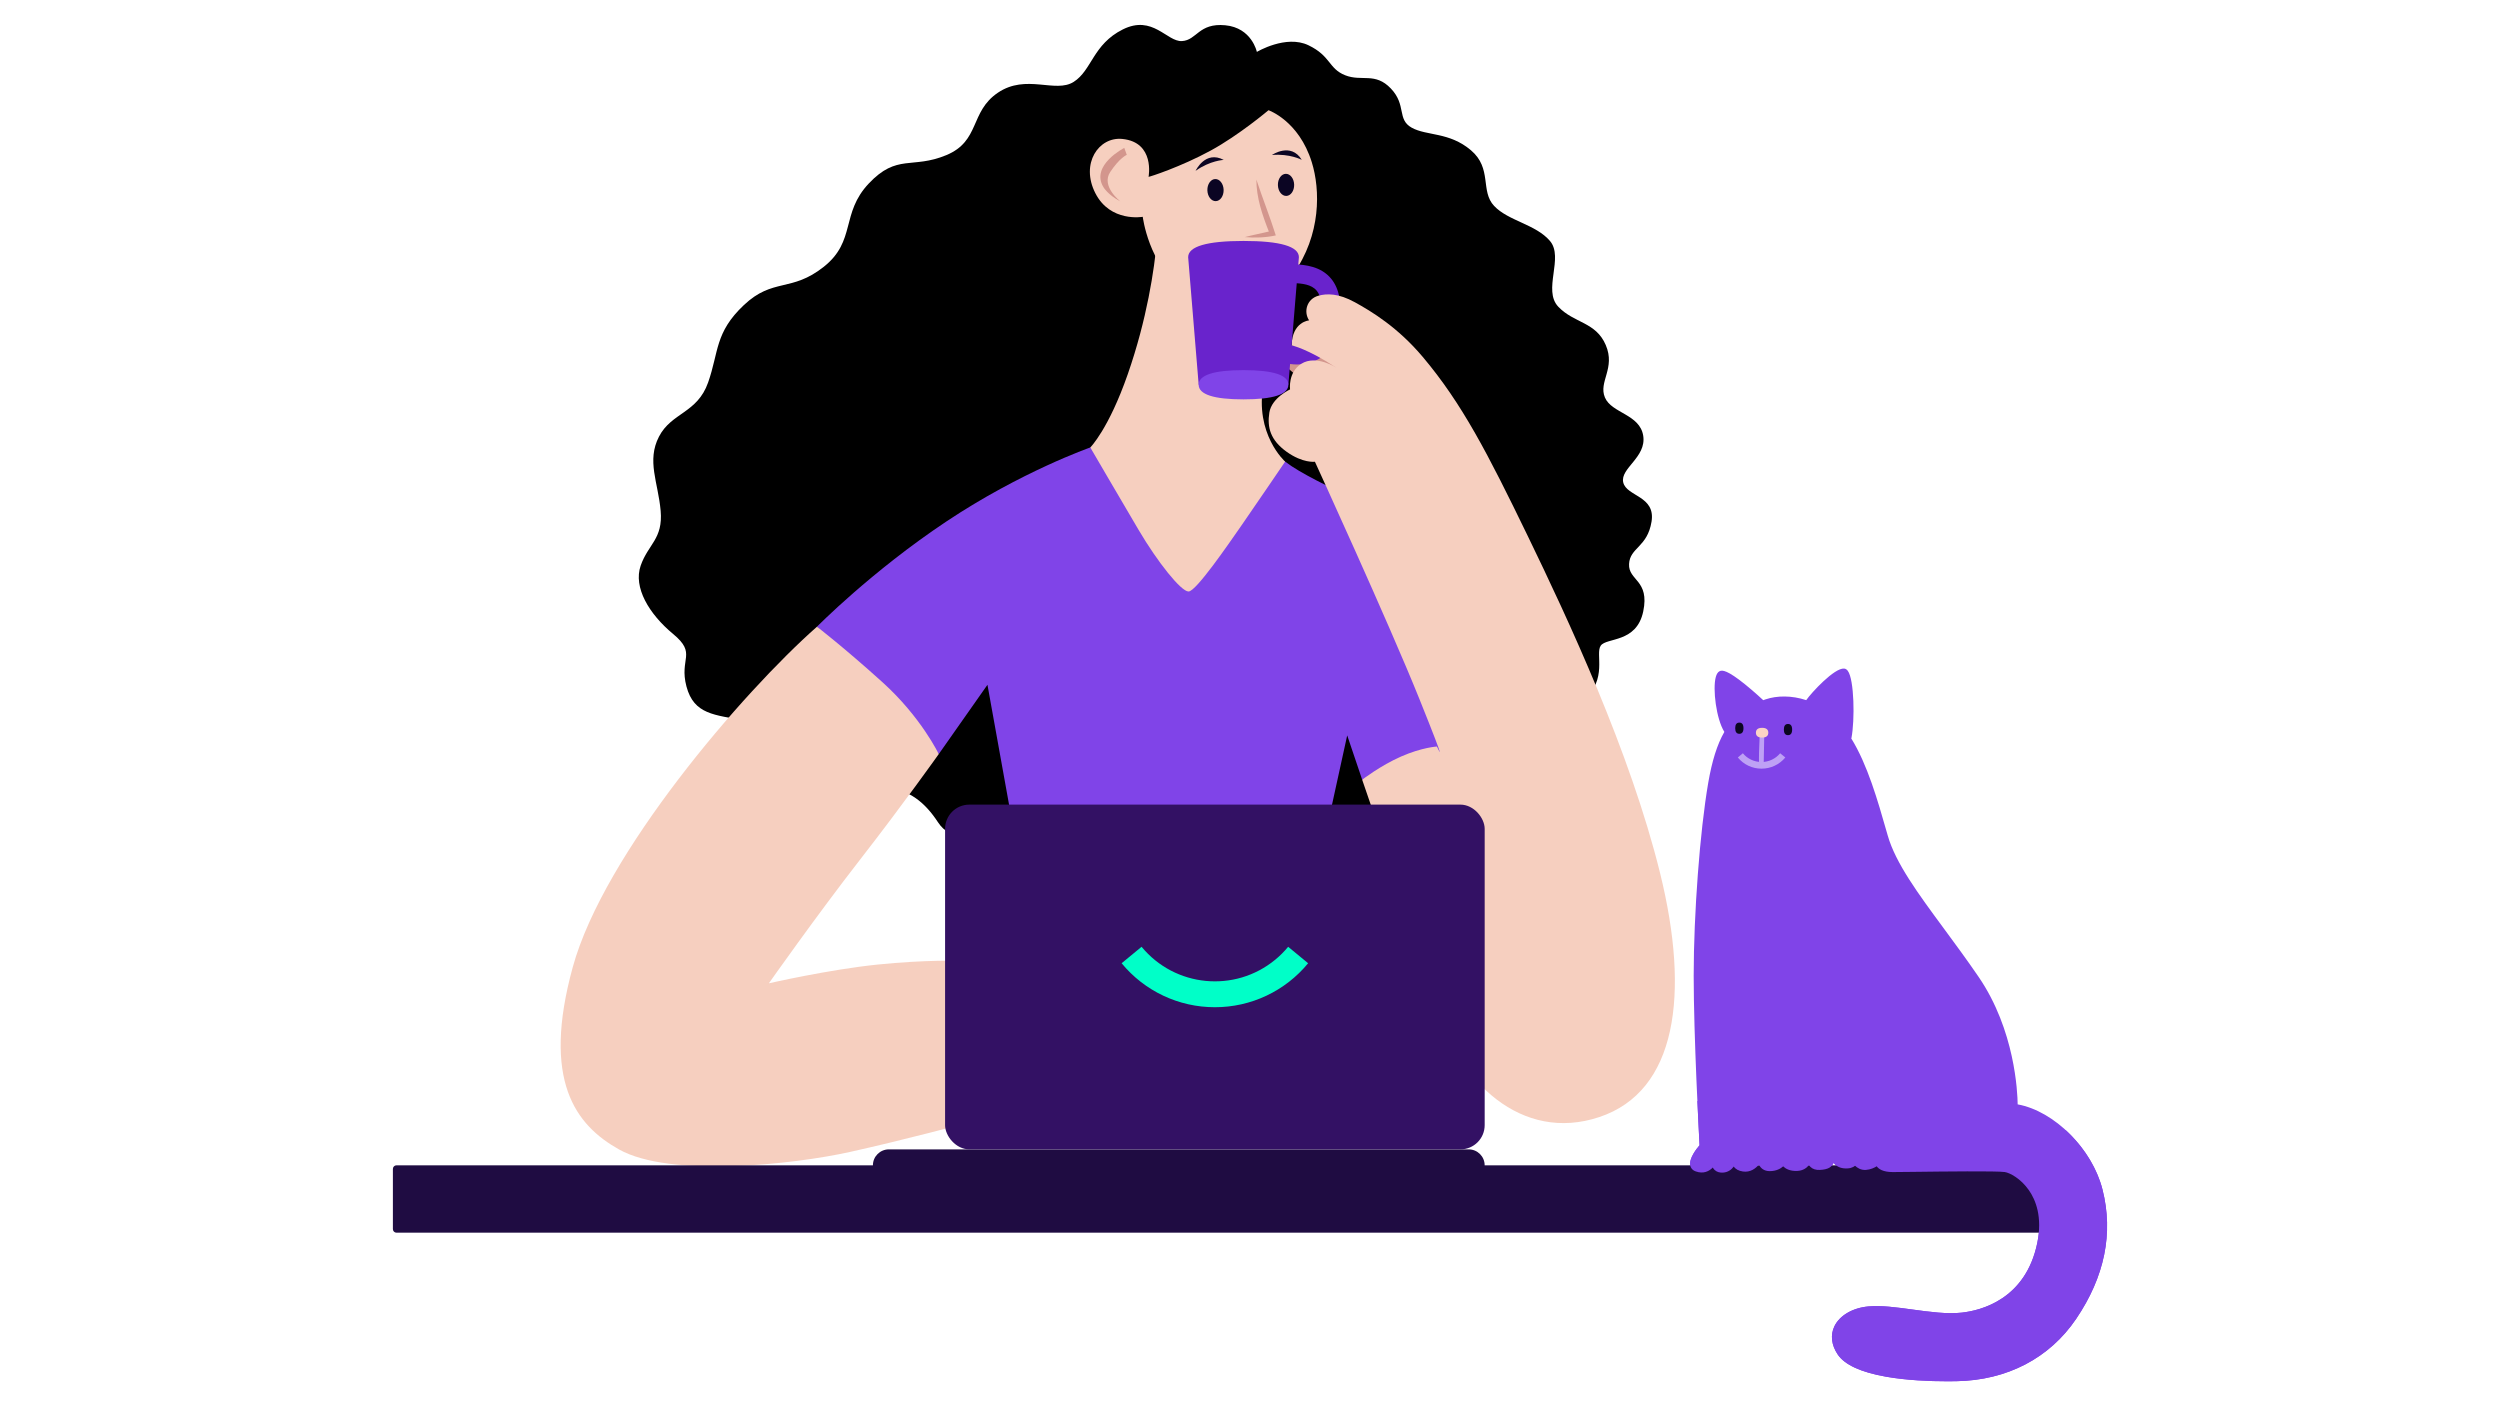 <?xml version="1.0" encoding="UTF-8"?>
<svg id="Illustration" xmlns="http://www.w3.org/2000/svg" viewBox="0 0 1920 1080">
  <defs>
    <style>
      .cls-1 {
        fill: #0a0621;
      }

      .cls-2 {
        fill: #92594a;
      }

      .cls-3 {
        fill: #6923cc;
      }

      .cls-4 {
        fill: #8044e8;
      }

      .cls-5 {
        fill: #331164;
      }

      .cls-6, .cls-7 {
        fill: #0b0523;
      }

      .cls-8 {
        fill: #f6cfbf;
      }

      .cls-9 {
        fill: #1f0c42;
      }

      .cls-10 {
        fill: #d3968d;
      }

      .cls-11 {
        fill: #bea1f5;
      }

      .cls-12 {
        fill: #fcd4c5;
      }

      .cls-13 {
        fill: #00ffc8;
      }

      .cls-7 {
        fill-rule: evenodd;
      }
    </style>
  </defs>
  <path class="cls-4" d="M1305.25,879.58c-.45-8.26-4.5-84.09-4.5-130.25,0-47.49,4.8-111.16,11.17-148.11,2.88-16.68,6.78-29.39,12.4-39.13-.02-.03-.06-.06-.08-.09-6.18-9.94-9-32.83-6.52-42.03.62-2.3,1.56-3.76,2.86-4.45,2.13-1.13,6.15-.81,19.71,10.13,6.99,5.65,13.44,11.68,13.88,12.09.62-.22,1.24-.45,1.88-.66,8.66-2.91,19.9-3.08,31.13.63,3.8-5.53,21.69-25,29.18-24.25,1.05.11,1.97.7,2.75,1.75,5,6.74,5.43,37.87,2.83,51.44-.03.16-.1.31-.17.45,12.47,20.26,20.1,46.9,27.5,72.8l.51,1.79c6.04,21.13,23.23,44.45,43.14,71.45,8.6,11.67,17.5,23.74,26.61,37.04,27.99,40.87,29.93,88.83,30.04,97.97,28.23,5.15,57.25,34.16,65.18,65.48,8.48,33.49,1.66,66.89-20.27,99.28-20.43,30.16-53.05,47.16-91.86,47.85-2.23.04-4.62.06-7.14.06-13.66,0-31.09-.71-46.92-3.5-19.39-3.41-31.92-9.19-37.24-17.17-4.8-7.2-5.69-14.84-2.51-21.51,3.99-8.34,13.99-14.2,26.12-15.3,9.98-.91,21.65.7,34,2.39,12.98,1.78,26.4,3.63,37.81,2.36,14.42-1.6,48.94-10.02,57.91-53.51,4.12-19.98-1.21-33.05-6.41-40.5-6.34-9.09-14.74-13.38-18.54-13.95-6.12-.92-47.55-.42-69.81-.14-7.55.09-13.52.16-16.22.16-7.62,0-10.89-2.44-12.29-4.44-1.77,1.1-4.66,2.51-8.22,2.78-4,.31-6.83-1.65-8.41-3.19-1.5,1.24-4.22,2.49-8.86,1.95-3.66-.43-6.12-2.2-7.67-4.13-1.43,3.15-3.95,5.05-10.51,5.38-3.1.16-5.57-.64-7.31-2.38-.43-.43-.79-.89-1.08-1.36-1.71,2.26-4.54,4.29-8.95,4.5-5.84.28-9.16-1.83-10.86-3.52-1.76,1.6-5.05,3.68-10.29,3.68-4.6,0-7.09-2.43-8.31-5.04-2.37,2.82-6.5,6.19-12.29,5.33-3.31-.5-5.68-1.79-7.05-3.83-1.64,2.23-4.26,4.44-8.28,4.67-2.64.16-4.8-.52-6.39-2.02-.62-.59-1.09-1.24-1.44-1.89-2.66,2.8-7.11,5.16-13.11,2.98-2.82-1.03-3.82-2.91-4.16-4.32-1.35-5.49,5.07-13.42,7.09-15.74Z"/>
  <path class="cls-1" d="M1376.36,560.3c0,2.85-1.07,4.3-3.18,4.3-2.11,0-3.18-1.45-3.18-4.3,0-2.85,1.07-4.3,3.18-4.3,2.11,0,3.18,1.45,3.18,4.3Z"/>
  <path class="cls-1" d="M1338.99,559.26c0,2.85-1.07,4.3-3.18,4.3s-3.18-1.45-3.18-4.3c0-2.85,1.07-4.3,3.18-4.3,2.11,0,3.18,1.45,3.18,4.3Z"/>
  <path class="cls-11" d="M1354.51,586.86c.04.98-.73,1.8-1.71,1.84-.02,0-.04,0-.07,0-.95,0-1.74-.75-1.77-1.71-.21-5.71,0-11.26.41-20.58.04-.98.9-1.73,1.85-1.69.98.04,1.74.87,1.69,1.85"/>
  <path class="cls-12" d="M1353.3,558.97c3.15,0,4.76,1.27,4.76,3.75s-1.61,3.75-4.76,3.75c-3.16,0-4.76-1.27-4.76-3.75s1.61-3.75,4.76-3.75Z"/>
  <path class="cls-11" d="M1352.84,590.33c7.1,0,13.7-3.11,18.3-8.59l-3.98-3.24c-3.49,4.23-8.71,6.72-14.32,6.72-5.6,0-10.83-2.49-14.32-6.72l-3.86,3.24c4.48,5.48,11.08,8.59,18.18,8.59"/>
  <g>
    <path d="M965.25,39.88s22.38-13.43,39.65-5.12c17.27,8.31,15.35,17.91,28.14,23.02,12.79,5.12,23.02-2.56,35.17,10.23,12.15,12.79,4.48,23.66,15.99,30.06,11.51,6.4,28.78,3.2,45.41,17.27,16.63,14.07,7.03,31.34,17.91,42.85,10.87,11.51,31.98,14.07,42.85,26.86,10.87,12.79-5.76,37.73,6.4,50.52,12.15,12.79,28.78,11.51,36.45,29.42,7.67,17.91-5.76,28.14-.64,40.29,5.12,12.15,26.86,12.79,29.42,29.42,2.56,16.63-17.91,24.94-15.35,35.81,2.56,10.87,24.94,10.23,21.74,30.06-3.2,19.83-16.63,19.83-17.27,32.62-.64,12.79,15.99,12.15,10.87,36.45-5.12,24.3-28.14,19.83-32.62,26.22-4.48,6.4,5.76,25.58-13.43,42.21-19.19,16.63-130.46,73.54-141.97,91.45-11.51,17.91-26.22,21.74-37.09,21.1-10.87-.64-30.7,2.56-36.45,8.31-5.76,5.76-207.2,3.2-207.2,3.2,0,0-2.56-19.19-24.3-18.55-21.74.64-39.01,2.56-48.6-12.15-9.59-14.71-22.38-25.58-39.01-25.58s-86.34-47.96-109.36-52.44c-23.02-4.48-39.01-4.48-44.77-26.22-5.76-21.74,8.31-24.94-10.23-40.29-18.55-15.35-30.7-35.81-24.94-52.44,5.76-16.63,17.27-20.46,15.35-42.21-1.92-21.74-10.87-38.37-1.28-56.92,9.59-18.55,29.42-17.91,37.73-41.57,8.31-23.66,5.12-38.37,27.5-59.48,22.38-21.1,36.45-9.59,61.39-29.42,24.94-19.83,12.79-40.93,34.53-63.95,21.74-23.02,33.26-10.87,59.48-21.74,26.22-10.87,17.91-33.26,39.65-47.96,21.74-14.71,44.13.64,58.2-8.31,14.07-8.95,14.71-28.78,37.73-40.29,23.02-11.51,33.89,9.59,45.41,8.95,11.51-.64,12.79-14.07,33.25-12.15,20.46,1.92,24.3,20.46,24.3,20.46Z"/>
    <path class="cls-4" d="M987,354.53c24.62,18.87,83.62,37.57,109.52,69.23,25.9,31.66,64.75,141.01,64.75,141.01l-115.11,34.05-11.51-34.05-46.05,210.08-188.5-17.27-41.73-231.67-37.41,53.24-93.53-97.85s41.73-42.37,99.29-80.74c57.56-38.37,110.64-56.92,110.64-56.92l149.65,10.87Z"/>
    <path class="cls-8" d="M888.51,184.41c-1.92,22.38-7.67,60.75-22.38,102.96-14.71,42.21-28.78,56.28-28.78,56.28,0,0,22.38,38.37,37.09,63.31,14.71,24.94,32.62,47.32,38.37,47.32s30.7-36.45,40.93-51.16c10.23-14.71,33.25-48.6,33.25-48.6,0,0-23.66-21.1-16.63-59.48,7.03-38.37,17.27-85.06,17.27-85.06l-99.13-25.58Z"/>
    <path class="cls-8" d="M882.11,135.81c.96,0,24.76-7.69,47.64-20.14,21.74-11.83,44.45-31.02,44.45-31.02,0,0,23.34,7.99,33.26,39.97,6.5,20.96,7.35,55.64-14.39,86.02-21.74,30.38-58.52,30.38-84.74,11.51-26.22-18.87-30.7-55.64-30.7-55.64,0,0-24.94,4.48-36.45-18.23-11.51-22.7,2.63-43.41,20.78-41.57,25.26,2.56,20.14,29.1,20.14,29.1Z"/>
    <path class="cls-10" d="M986.68,280.34c5.84,6.41,28.06,24.25,40.05,17.03,8.92-5.37-3.17-30.25-16.07-38.13l-23.98,21.1Z"/>
    <path class="cls-3" d="M996.44,279.94c-7.96,0-14.23-2.41-14.65-2.57-3.71-1.46-5.53-5.64-4.08-9.35,1.46-3.71,5.64-5.53,9.35-4.08.07.03,10.59,3.95,18.23-.56,4.76-2.81,7.8-8.66,9.04-17.41,1.51-10.66.48-18.3-3.09-22.69-4.07-5.02-11.59-5.51-17.08-5.88l-1.4-.1c-3.97-.29-6.96-3.74-6.67-7.72.29-3.97,3.74-6.95,7.72-6.67l1.3.09c6.74.45,19.29,1.27,27.33,11.18,6.19,7.63,8.27,19.01,6.17,33.8-1.9,13.37-7.32,22.75-16.12,27.88-5.32,3.1-11.02,4.06-16.05,4.06Z"/>
    <path class="cls-8" d="M1092.68,274.11c-19.19-22.78-39.33-34.93-52.12-41.97-12.79-7.03-21.62-6.76-27.98-5.04-8.87,2.4-11.67,12.23-7.19,18.95,0,0-12.95.96-13.43,19.19,0,0,12.07,2.4,34.53,17.27,0,0-15.54-10.38-27.1-3.12-10.31,6.48-8.63,19.67-8.63,19.67,0,0-14.15,6.48-15.91,17.83-1.76,11.38.8,21.1,13.27,30.06,12.47,8.95,21.74,7.67,21.74,7.67,0,0,56.6,123.43,80.26,182.26,23.66,58.84,13.43,36.45,13.43,36.45,0,0-11.51.64-27.5,7.67-15.99,7.03-29.9,17.83-29.9,17.83,0,0,38.85,112,56.12,172.11,17.27,60.11,66.51,106.8,125.99,86.97,59.48-19.83,69.71-94.01,46.68-187.38-23.02-93.37-70.99-195.69-101.68-259.01-30.7-63.31-50.35-101.52-80.58-137.42Z"/>
    <path class="cls-8" d="M627.43,481.31c-57.08,50.36-163.56,174.11-187.54,261.4-23.98,87.29,2.17,121.36,35.49,140.05,39.33,22.06,134.3,11.51,177.47,1.92,43.17-9.59,89.21-22.06,89.21-22.06l-4.8-124.71s-25.9-.96-63.31,2.88c-37.41,3.84-83.46,14.39-83.46,14.39,0,0,36.45-51.8,70.03-94.97,33.57-43.17,60.43-81.06,60.43-81.06,0,0-13.43-28.3-43.17-55.16-29.74-26.86-50.36-42.69-50.36-42.69Z"/>
    <path class="cls-9" d="M1127.97,907.22h-445.33c-6.77,0-12.25-5.49-12.25-12.25s5.49-12.25,12.25-12.25h445.33c6.77,0,12.25,5.49,12.25,12.25s-5.49,12.25-12.25,12.25Z"/>
    <rect class="cls-5" x="725.82" y="617.95" width="414.41" height="264.76" rx="18.6" ry="18.6"/>
    <path class="cls-10" d="M863.45,113.59s-26.04,13.27-16.1,30.02c0,0,3.31,5.93,13.15,11.11,0,0-15.16-11.57-7.85-22.61,7.32-11.04,12.72-13.17,12.72-13.17l-1.92-5.35Z"/>
    <ellipse class="cls-6" cx="933.5" cy="145.98" rx="6.24" ry="8.49" transform="translate(-3.22 22.37) rotate(-1.37)"/>
    <ellipse class="cls-6" cx="987.67" cy="141.98" rx="6.24" ry="8.49" transform="translate(-3.11 23.66) rotate(-1.37)"/>
    <path class="cls-7" d="M976.85,119.04s14.49-10.07,22.91,3.72c0,0-9.21-4.92-22.91-3.72Z"/>
    <path class="cls-7" d="M918.2,131.21s7.4-16.02,21.64-8.39c0,0-10.43.41-21.64,8.39Z"/>
    <path class="cls-10" d="M974.47,177.82c-5-12.71-9.63-26.09-9.56-39.91,4.57,14.08,10.52,28.76,14.9,42.89-7.95,1.74-15.86,1.94-23.88,1.3,6.09-1.62,12.46-2.8,18.54-4.29Z"/>
    <path class="cls-2" d="M947.59,203.38c6.83,1.91,14.02.69,19.93-3.34l-2.96-4.19c-4.49,3.13-10.2,4.12-15.59,2.62-5.39-1.51-9.75-5.31-11.97-10.32l-4.59,2.08c2.84,6.48,8.35,11.25,15.18,13.16"/>
    <path class="cls-3" d="M997.55,197.53l-8.08,97.96h-68.89l-8.08-97.96c0-8.26,14.34-12.48,42.52-12.48s42.53,4.21,42.53,12.48Z"/>
    <path class="cls-4" d="M989.47,295.49c0,7.44-11.62,11.23-34.45,11.23s-34.44-3.79-34.44-11.23,11.62-11.23,34.44-11.23,34.45,3.79,34.45,11.23Z"/>
    <path class="cls-13" d="M933.02,773.54c-27.72.03-54-12.36-71.61-33.77l15.32-12.64c25.63,31.09,71.6,35.52,102.69,9.89,3.61-2.97,6.92-6.29,9.89-9.89l15.32,12.64c-17.61,21.41-43.89,33.81-71.61,33.77h0Z"/>
  </g>
  <path class="cls-9" d="M1574.99,946.71H304.5c-1.52,0-2.76-1.23-2.76-2.76v-46.23c0-1.52,1.23-2.76,2.76-2.76h1270.49c1.52,0,2.76,1.23,2.76,2.76v46.23c0,1.52-1.23,2.76-2.76,2.76Z"/>
  <path class="cls-4" d="M1305.25,879.58c-.17-3.18-.88-16.34-1.68-33.96,41.75.19,83.5-.21,125.25-.32,16.01-.04,32.04.16,48.06.2,14.48,7.35,29.65,13.32,45.26,18,21.47,6.44,42.77,3.86,64.49,4.6,13.25,12.2,23.78,28.52,28.09,45.53,8.48,33.49,1.66,66.89-20.27,99.28-20.43,30.16-53.05,47.15-91.86,47.85-2.23.04-4.62.06-7.14.06-13.66,0-31.09-.71-46.92-3.5-19.39-3.41-31.92-9.19-37.24-17.17-4.8-7.2-5.69-14.84-2.51-21.51,3.99-8.34,13.99-14.2,26.11-15.3,9.98-.91,21.65.7,34,2.39,12.98,1.78,26.4,3.63,37.81,2.36,14.42-1.6,48.94-10.02,57.91-53.51,4.12-19.98-1.21-33.05-6.41-40.5-6.34-9.09-14.74-13.38-18.54-13.95-6.12-.92-47.55-.42-69.81-.14-7.55.09-13.52.16-16.22.16-7.62,0-10.89-2.44-12.29-4.44-1.77,1.1-4.66,2.51-8.22,2.78-4,.31-6.83-1.65-8.41-3.19-1.5,1.24-4.22,2.49-8.86,1.95-3.66-.43-6.12-2.2-7.67-4.13-1.43,3.15-3.95,5.05-10.51,5.38-3.1.16-5.57-.64-7.31-2.38-.43-.43-.79-.89-1.08-1.36-1.71,2.26-4.54,4.29-8.95,4.51-5.84.28-9.16-1.83-10.86-3.52-1.76,1.6-5.05,3.68-10.29,3.68-4.6,0-7.09-2.43-8.31-5.04-2.37,2.82-6.5,6.19-12.29,5.33-3.31-.5-5.68-1.79-7.05-3.83-1.64,2.23-4.26,4.44-8.28,4.67-2.64.16-4.8-.52-6.39-2.02-.62-.59-1.09-1.24-1.44-1.89-2.66,2.8-7.11,5.16-13.11,2.98-2.82-1.02-3.82-2.91-4.16-4.32-1.35-5.49,5.07-13.42,7.09-15.74Z"/>
</svg>